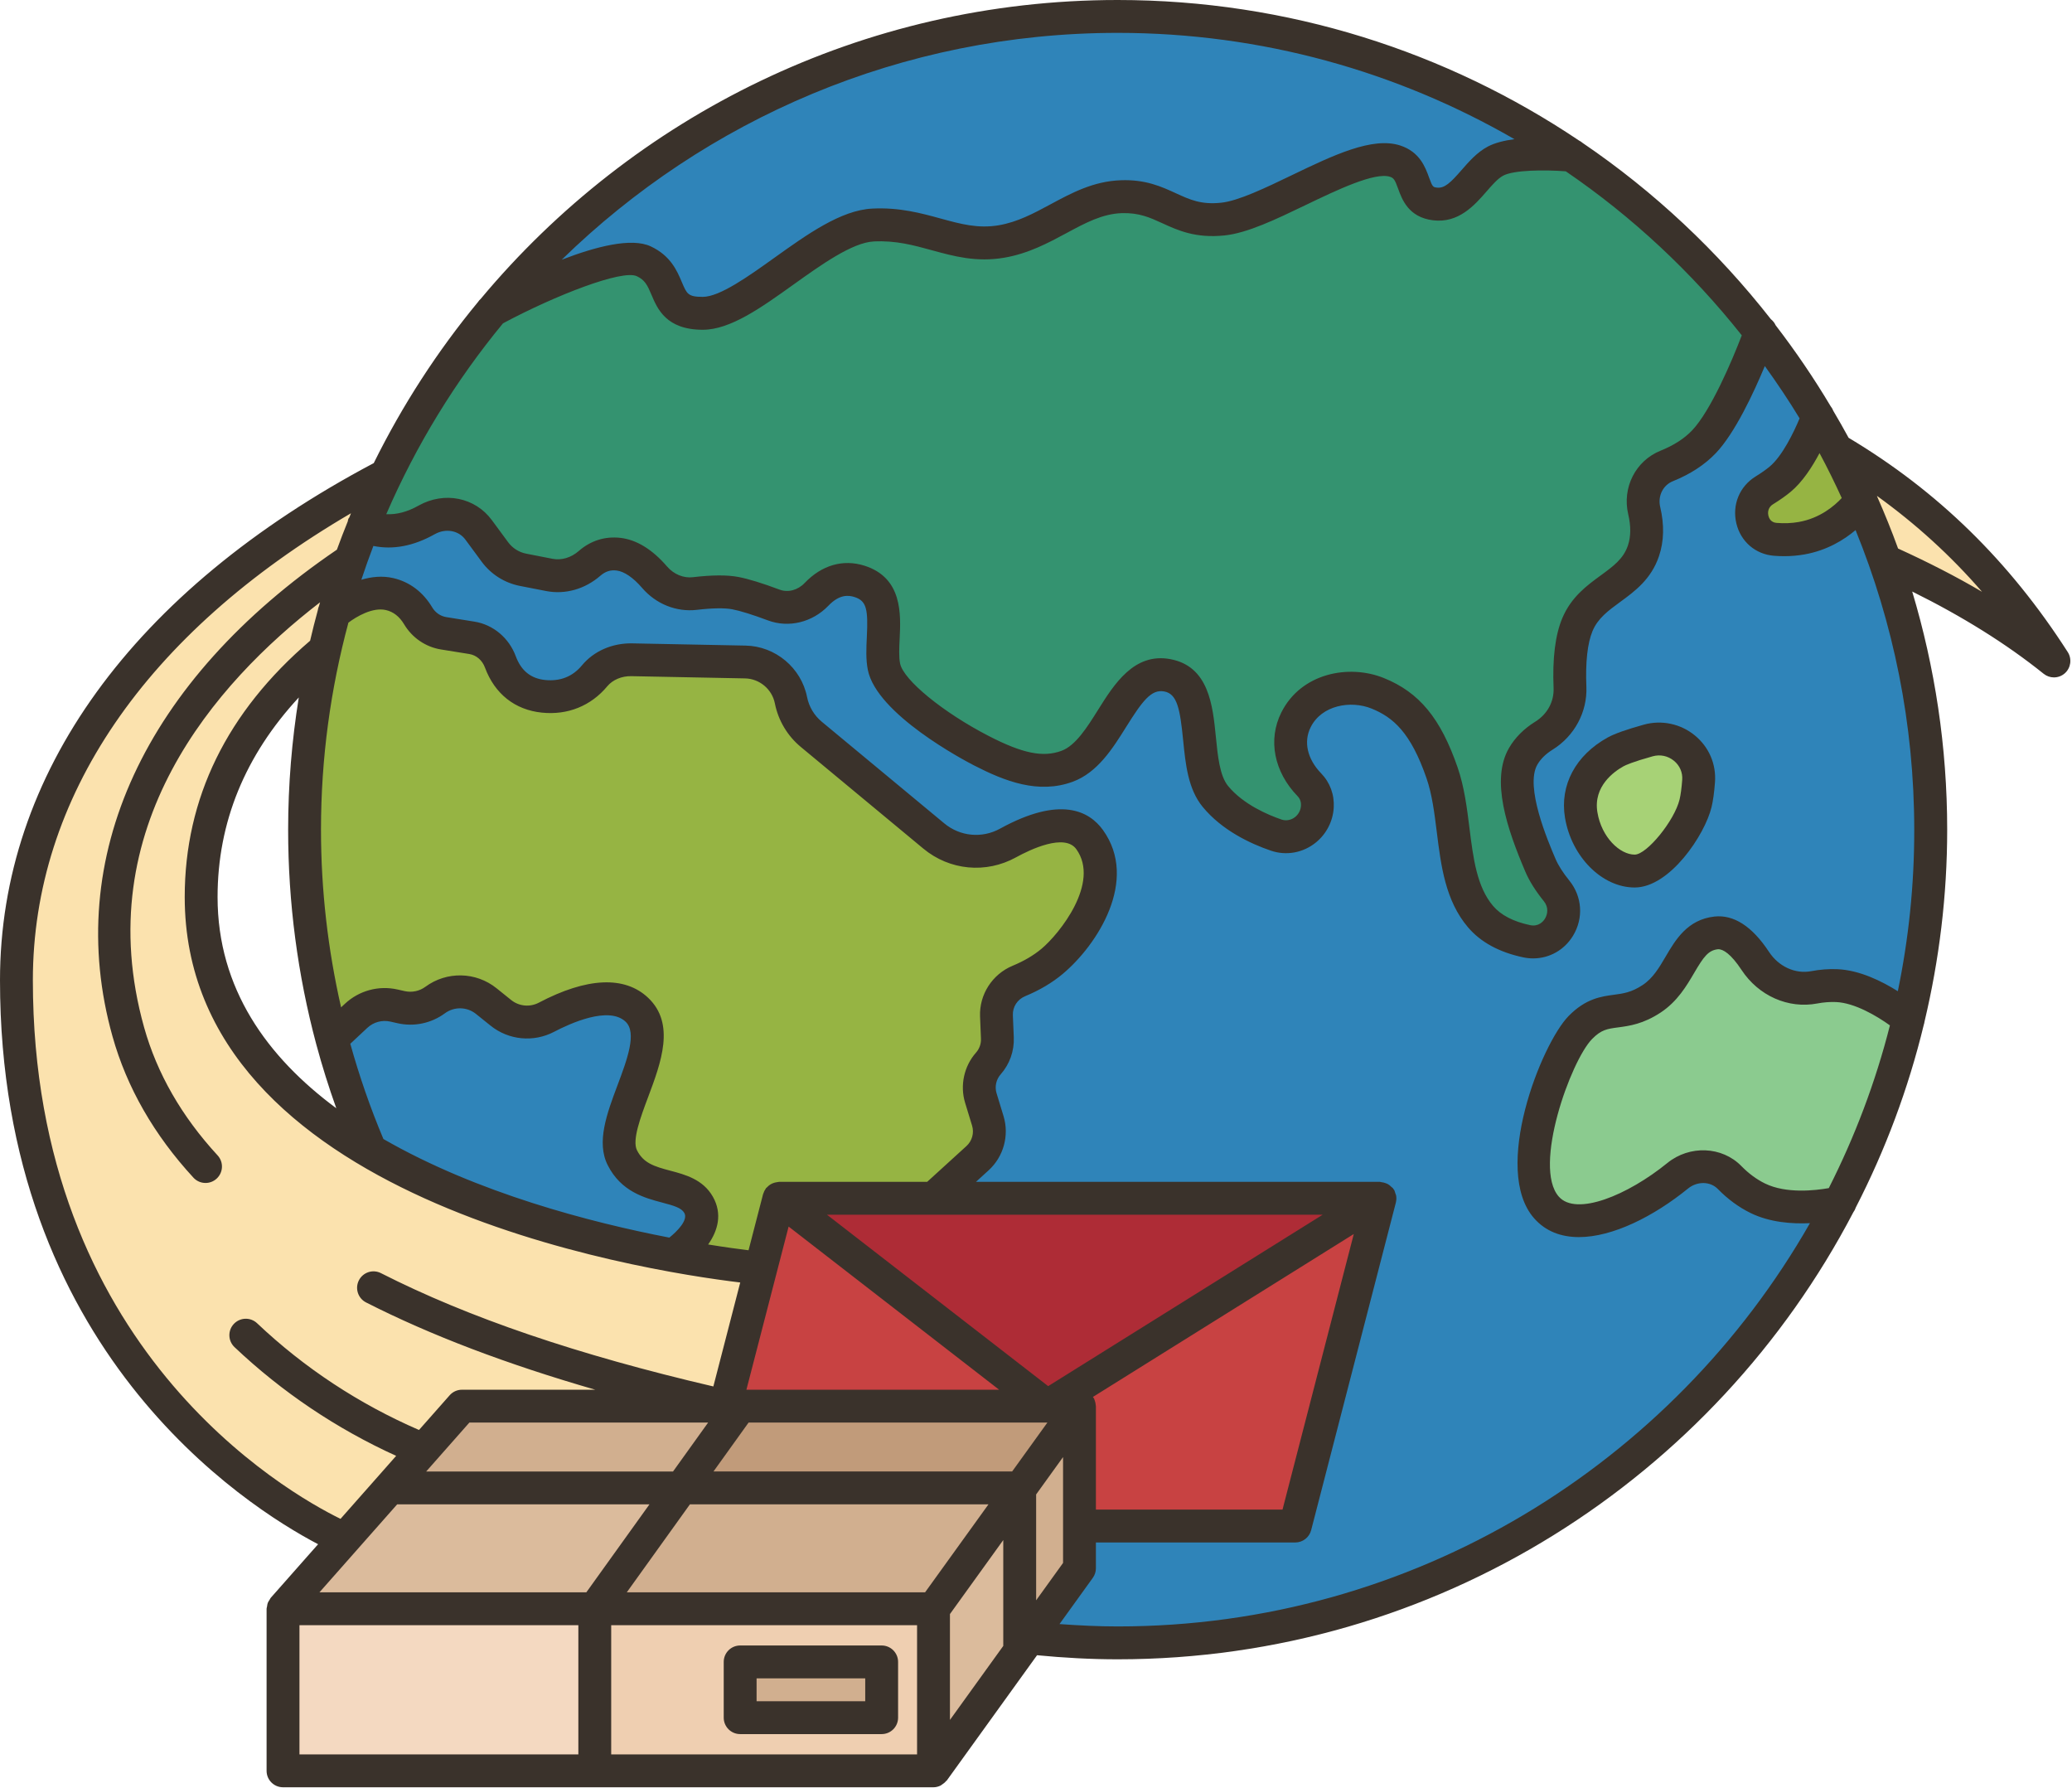 <?xml version="1.0" encoding="UTF-8"?><svg xmlns="http://www.w3.org/2000/svg" xmlns:xlink="http://www.w3.org/1999/xlink" height="108.8" preserveAspectRatio="xMidYMid meet" version="1.0" viewBox="0.0 0.0 126.1 108.8" width="126.1" zoomAndPan="magnify"><g><g><g><g><g><path d="M45.05 101.128H53.66V104.518H45.05z" fill="#d1af8f"/></g><g><path d="M62.06 90.608L62.06 100.478 56.81 107.758 56.81 97.888z" fill="#dbbb9c"/></g><g><path d="M65.7 92.858L65.7 95.428 62.64 99.678 62.63 99.678 62.06 100.478 62.06 90.608 65.7 85.568z" fill="#d1af8f"/></g><g><path d="M45.05 85.568L41.48 90.538 23.72 90.538 28.12 85.568 44.14 85.568z" fill="#d1af8f"/></g><g><path d="M62.06 90.538L62.06 90.608 56.81 97.888 36.2 97.888 41.48 90.538z" fill="#d1af8f"/></g><g><path d="M17.22 97.888H36.2V107.758H17.22z" fill="#f4d9c1"/></g><g><path d="M65.7 85.568L62.06 90.608 62.06 90.538 41.48 90.538 45.05 85.568 63.73 85.568z" fill="#c19b7a"/></g><g><path d="M41.48 90.538L36.2 97.888 17.22 97.888 20.98 93.638 23.72 90.538z" fill="#dbbb9c"/></g><g><path d="M56.81,97.888v9.87H36.2v-9.87H56.81z M53.66,104.518v-3.39h-8.61v3.39H53.66z" fill="#efcfb1"/></g><g><path d="M83.99 72.918L63.73 85.568 47.41 72.918 56.81 72.918z" fill="#ae2c36"/></g><g><path d="M63.73 85.568L45.05 85.568 44.14 85.568 46.31 77.168 47.41 72.918z" fill="#c84242"/></g><g><path d="M83.99 72.918L78.83 92.858 65.7 92.858 65.7 85.568 63.73 85.568z" fill="#c84242"/></g><g><path d="M113.27,30.438c-0.46-1.04-0.96-2.07-1.49-3.07c5.52,3.25,9.79,7.5,13.22,12.85 c-2.94-2.36-6.43-4.39-10.27-6.11h-0.01C114.29,32.858,113.8,31.638,113.27,30.438z" fill="#fbe2ae"/></g><g><path d="M44.14,85.568H28.12l-4.4,4.97l-2.74,3.1c0,0-19.98-8.07-19.98-33.99 c0-13.36,9.2-23.77,22.47-30.73h0.01c-0.49,1-0.94,2.02-1.36,3.06c-0.28,0.69-0.55,1.4-0.8,2.12c-0.37,1.06-0.71,2.14-1,3.23 c-0.01,0-0.01,0-0.01,0c-0.2,0.73-0.39,1.47-0.55,2.22h-0.01c-4.58,3.84-7.51,8.75-7.51,15.04c0,7.13,4.54,12.07,10.31,15.46 c6.06,3.57,13.49,5.42,18.41,6.33c3.21,0.6,5.35,0.79,5.35,0.79L44.14,85.568z" fill="#fbe2ae"/></g><g><path d="M117.5,50.488c0,3.96-0.47,7.82-1.35,11.51c-0.2-0.16-2.37-1.94-4.37-2.02 c-0.48-0.02-0.95,0.02-1.37,0.1c-1.4,0.27-2.8-0.41-3.59-1.61c-0.63-0.96-1.46-1.8-2.37-1.7c-2.04,0.22-2.05,2.76-3.93,4.01 c-1.88,1.24-2.85,0.22-4.34,1.74c-1.49,1.53-4.13,8.59-2.07,10.95c1.64,1.87,5.34,0.24,8-1.92c0.93-0.76,2.31-0.76,3.15,0.1 c0.45,0.47,1.02,0.93,1.72,1.27c2.09,1.02,5.03,0.25,5.03,0.25c-8.22,15.92-24.83,26.8-43.99,26.8c-1.82,0-3.61-0.1-5.38-0.29 l3.06-4.25v-2.57h13.13l5.16-19.94H56.81l2.68-2.44c0.63-0.58,0.87-1.46,0.63-2.27l-0.43-1.4c-0.06-0.21-0.09-0.42-0.09-0.64 c0-0.53,0.19-1.04,0.55-1.45c0.38-0.43,0.57-0.99,0.55-1.55l-0.06-1.35c-0.03-0.93,0.51-1.77,1.37-2.13 c0.62-0.25,1.36-0.64,2.02-1.19c1.52-1.27,4.16-4.8,2.29-7.41c-1.08-1.49-3.28-0.72-4.97,0.21c-1.45,0.8-3.24,0.63-4.52-0.43 l-7.46-6.19c-0.63-0.52-1.07-1.26-1.23-2.07c-0.27-1.33-1.42-2.3-2.78-2.32l-6.92-0.14c-0.86-0.02-1.7,0.32-2.25,0.98 c-0.56,0.67-1.54,1.4-3.11,1.24c-1.58-0.16-2.3-1.21-2.63-2.09c-0.28-0.77-0.93-1.34-1.73-1.47L27,38.538 c-0.65-0.11-1.21-0.5-1.55-1.06c-0.31-0.52-0.85-1.12-1.73-1.33c-1.59-0.37-3.23,1.02-3.4,1.18c0.29-1.09,0.63-2.17,1-3.23 c0.25-0.72,0.52-1.43,0.8-2.12c1.23,0.56,2.5,0.41,3.85-0.34c1.08-0.61,2.43-0.39,3.16,0.6l0.99,1.34 c0.42,0.57,1.03,0.96,1.72,1.09l1.59,0.31c0.88,0.17,1.77-0.11,2.45-0.7c0.41-0.36,0.99-0.65,1.76-0.56 c0.88,0.11,1.65,0.77,2.2,1.4c0.61,0.71,1.52,1.11,2.45,1c0.81-0.1,1.77-0.16,2.46-0.03c0.66,0.13,1.55,0.43,2.34,0.72 c0.92,0.35,1.92,0.07,2.6-0.64c0.6-0.62,1.48-1.15,2.61-0.8c2.28,0.72,1.16,3.47,1.5,5.19c0.34,1.73,3.77,4.01,5.92,5.12 c2.15,1.11,3.7,1.51,5.22,0.95c2.66-0.97,3.32-6.06,6.1-5.54c2.79,0.52,1.27,5.35,2.93,7.37c1.05,1.28,2.66,2,3.7,2.36 c0.61,0.21,1.29,0.07,1.79-0.34c0.47-0.38,0.72-0.94,0.72-1.5c0-0.44-0.16-0.89-0.49-1.23c-1.11-1.14-1.46-2.65-0.82-3.94 c0.9-1.81,3.19-2.34,4.97-1.62c1.79,0.72,2.95,2.01,3.93,4.84c0.97,2.83,0.42,6.5,2.34,8.75c0.7,0.82,1.72,1.27,2.8,1.49 c1.74,0.37,2.94-1.68,1.83-3.06c-0.41-0.5-0.76-1.03-0.99-1.55c-0.92-2.17-1.97-5.03-1.05-6.63c0.32-0.56,0.79-0.97,1.27-1.27 c1.02-0.63,1.63-1.73,1.58-2.93c-0.05-1.25,0.01-2.76,0.45-3.82c0.89-2.12,3.29-2.33,4.02-4.49c0.28-0.83,0.22-1.7,0.05-2.45 c-0.27-1.13,0.3-2.29,1.37-2.72c0.77-0.31,1.61-0.78,2.27-1.47c1.69-1.79,3.44-6.69,3.44-6.69c1.26,1.64,2.44,3.36,3.5,5.16 c-0.08,0.21-1.02,2.74-2.3,3.81c-0.28,0.22-0.61,0.46-0.97,0.68c-1.31,0.81-0.87,2.85,0.66,2.98c0.52,0.04,1.06,0.03,1.61-0.07 c2.33-0.42,3.54-2.2,3.62-2.31c0.53,1.2,1.02,2.42,1.45,3.67C116.52,39.238,117.5,44.748,117.5,50.488z M103.37,47.528 c0.13-1.66-1.46-2.92-3.06-2.47c-0.82,0.23-1.6,0.48-1.99,0.69c-1.08,0.6-2.42,1.88-2.09,3.84c0.32,1.96,1.81,3.42,3.25,3.42 c1.45,0,3.36-2.67,3.71-4.13C103.28,48.508,103.34,48.028,103.37,47.528z" fill="#2f84b9"/></g><g><path d="M111.78,59.978c2,0.08,4.17,1.86,4.37,2.02c-0.93,3.93-2.33,7.67-4.14,11.17 c0,0-2.94,0.77-5.03-0.25c-0.7-0.34-1.27-0.8-1.72-1.27c-0.84-0.86-2.22-0.86-3.15-0.1c-2.66,2.16-6.36,3.79-8,1.92 c-2.06-2.36,0.58-9.42,2.07-10.95c1.49-1.52,2.46-0.5,4.34-1.74c1.88-1.25,1.89-3.79,3.93-4.01c0.91-0.1,1.74,0.74,2.37,1.7 c0.79,1.2,2.19,1.88,3.59,1.61C110.83,59.998,111.3,59.958,111.78,59.978z" fill="#8bcb8f"/></g><g><path d="M113.27,30.438c-0.08,0.11-1.29,1.89-3.62,2.31c-0.55,0.1-1.09,0.11-1.61,0.07 c-1.53-0.13-1.97-2.17-0.66-2.98c0.36-0.22,0.69-0.46,0.97-0.68c1.28-1.07,2.22-3.6,2.3-3.81c0.39,0.66,0.77,1.34,1.13,2.02 C112.31,28.368,112.81,29.398,113.27,30.438z" fill="#96b443"/></g><g><path d="M107.15,20.188c0,0-1.75,4.9-3.44,6.69c-0.66,0.69-1.5,1.16-2.27,1.47 c-1.07,0.43-1.64,1.59-1.37,2.72c0.17,0.75,0.23,1.62-0.05,2.45c-0.73,2.16-3.13,2.37-4.02,4.49c-0.44,1.06-0.5,2.57-0.45,3.82 c0.05,1.2-0.56,2.3-1.58,2.93c-0.48,0.3-0.95,0.71-1.27,1.27c-0.92,1.6,0.13,4.46,1.05,6.63c0.23,0.52,0.58,1.05,0.99,1.55 c1.11,1.38-0.09,3.43-1.83,3.06c-1.08-0.22-2.1-0.67-2.8-1.49c-1.92-2.25-1.37-5.92-2.34-8.75c-0.98-2.83-2.14-4.12-3.93-4.84 c-1.78-0.72-4.07-0.19-4.97,1.62c-0.64,1.29-0.29,2.8,0.82,3.94c0.33,0.34,0.49,0.79,0.49,1.23c0,0.56-0.25,1.12-0.72,1.5 c-0.5,0.41-1.18,0.55-1.79,0.34c-1.04-0.36-2.65-1.08-3.7-2.36c-1.66-2.02-0.14-6.85-2.93-7.37c-2.78-0.52-3.44,4.57-6.1,5.54 c-1.52,0.56-3.07,0.16-5.22-0.95c-2.15-1.11-5.58-3.39-5.92-5.12c-0.34-1.72,0.78-4.47-1.5-5.19c-1.13-0.35-2.01,0.18-2.61,0.8 c-0.68,0.71-1.68,0.99-2.6,0.64c-0.79-0.29-1.68-0.59-2.34-0.72c-0.69-0.13-1.65-0.07-2.46,0.03c-0.93,0.11-1.84-0.29-2.45-1 c-0.55-0.63-1.32-1.29-2.2-1.4c-0.77-0.09-1.35,0.2-1.76,0.56c-0.68,0.59-1.57,0.87-2.45,0.7l-1.59-0.31 c-0.69-0.13-1.3-0.52-1.72-1.09l-0.99-1.34c-0.73-0.99-2.08-1.21-3.16-0.6c-1.35,0.75-2.62,0.9-3.85,0.34 c0.42-1.04,0.87-2.06,1.36-3.06c1.74-3.6,3.91-6.96,6.44-10.01c0,0,0.01,0,0.02-0.01c0.38-0.21,7.29-3.9,9.24-3 c2,0.93,0.84,3.17,3.59,3.17s7.2-5.22,10.36-5.38c3.16-0.15,5,1.48,7.82,1.01c2.81-0.48,4.61-2.64,7.29-2.73 c2.68-0.1,3.33,1.66,6.18,1.36c2.84-0.29,8.18-4.28,10.49-3.52c1.51,0.49,0.74,2.39,2.42,2.6s2.39-1.92,3.69-2.61 c1.29-0.68,4.67-0.35,4.67-0.35C100.05,12.398,103.92,16.028,107.15,20.188z" fill="#349370"/></g><g><path d="M100.31,45.058c1.6-0.45,3.19,0.81,3.06,2.47c-0.03,0.5-0.09,0.98-0.18,1.35 c-0.35,1.46-2.26,4.13-3.71,4.13c-1.44,0-2.93-1.46-3.25-3.42c-0.33-1.96,1.01-3.24,2.09-3.84 C98.71,45.538,99.49,45.288,100.31,45.058z" fill="#a7d276"/></g><g><path d="M95.69,9.448c0,0-3.38-0.33-4.67,0.35c-1.3,0.69-2.01,2.82-3.69,2.61s-0.91-2.11-2.42-2.6 c-2.31-0.76-7.65,3.23-10.49,3.52c-2.85,0.3-3.5-1.46-6.18-1.36c-2.68,0.09-4.48,2.25-7.29,2.73 c-2.82,0.47-4.66-1.16-7.82-1.01c-3.16,0.16-7.61,5.38-10.36,5.38s-1.59-2.24-3.59-3.17c-1.95-0.9-8.86,2.79-9.24,3 c9.07-10.94,22.76-17.9,38.08-17.9C78.26,0.998,87.79,4.118,95.69,9.448z" fill="#2f84b9"/></g><g><path d="M66.32,51.088c1.87,2.61-0.77,6.14-2.29,7.41c-0.66,0.55-1.4,0.94-2.02,1.19 c-0.86,0.36-1.4,1.2-1.37,2.13l0.06,1.35c0.02,0.56-0.17,1.12-0.55,1.55c-0.36,0.41-0.55,0.92-0.55,1.45 c0,0.22,0.03,0.43,0.09,0.64l0.43,1.4c0.24,0.81,0,1.69-0.63,2.27l-2.68,2.44h-9.4l-1.1,4.25c0,0-2.14-0.19-5.35-0.79 c0,0,2.42-1.53,1.56-3.06c-0.87-1.54-3.52-0.65-4.65-2.87c-1.12-2.23,3.05-6.96,0.89-9c-1.41-1.34-3.93-0.38-5.5,0.45 c-0.9,0.47-1.99,0.37-2.78-0.27l-0.89-0.71c-0.46-0.38-1.03-0.56-1.59-0.56c-0.53,0-1.07,0.16-1.52,0.49 c-0.59,0.44-1.34,0.6-2.06,0.44l-0.45-0.1c-0.82-0.19-1.68,0.05-2.3,0.62l-1.48,1.39c-1.08-4.06-1.65-8.32-1.65-12.71 c0-3.76,0.42-7.42,1.22-10.94c0.16-0.75,0.35-1.49,0.55-2.22c0,0,0,0,0.01,0c0.17-0.16,1.81-1.55,3.4-1.18 c0.88,0.21,1.42,0.81,1.73,1.33c0.34,0.56,0.9,0.95,1.55,1.06l1.72,0.27c0.8,0.13,1.45,0.7,1.73,1.47 c0.33,0.88,1.05,1.93,2.63,2.09c1.57,0.16,2.55-0.57,3.11-1.24c0.55-0.66,1.39-1,2.25-0.98l6.92,0.14 c1.36,0.02,2.51,0.99,2.78,2.32c0.16,0.81,0.6,1.55,1.23,2.07l7.46,6.19c1.28,1.06,3.07,1.23,4.52,0.43 C63.04,50.368,65.24,49.598,66.32,51.088z" fill="#96b443"/></g><g><path d="M42.52,73.318c0.86,1.53-1.56,3.06-1.56,3.06c-4.92-0.91-12.35-2.76-18.41-6.33 c-0.95-2.21-1.74-4.49-2.36-6.85l1.48-1.39c0.62-0.57,1.48-0.81,2.3-0.62l0.45,0.1c0.72,0.16,1.47,0,2.06-0.44 c0.45-0.33,0.99-0.49,1.52-0.49c0.56,0,1.13,0.18,1.59,0.56l0.89,0.71c0.79,0.64,1.88,0.74,2.78,0.27 c1.57-0.83,4.09-1.79,5.5-0.45c2.16,2.04-2.01,6.77-0.89,9C39,72.668,41.65,71.778,42.52,73.318z" fill="#2f84b9"/></g></g></g></g><g fill="#3a322b"><path d="M45.045,105.519h8.612c0.553,0,1-0.448,1-1v-3.392c0-0.552-0.447-1-1-1h-8.612 c-0.553,0-1,0.448-1,1v3.392C44.045,105.071,44.492,105.519,45.045,105.519z M46.045,102.127h6.612v1.392h-6.612V102.127z" fill="inherit"/><path d="M125.842,39.679c-3.553-5.54-7.922-9.805-13.338-13.04c-0.298-0.553-0.612-1.096-0.93-1.637 c-0.038-0.104-0.093-0.197-0.163-0.284c-1.02-1.712-2.141-3.356-3.35-4.93c-0.064-0.144-0.164-0.267-0.289-0.368 c-3.241-4.138-7.102-7.766-11.458-10.725C96.247,8.64,96.18,8.589,96.1,8.553C88.066,3.155,78.405,0,68.02,0 C52.461,0,38.528,7.078,29.261,18.18c-0.068,0.062-0.127,0.126-0.175,0.202c-2.474,2.995-4.601,6.283-6.339,9.797 C8.079,35.945,0,47.109,0,59.646c0,22.483,14.911,31.985,19.359,34.319l-2.884,3.264c-0.032,0.036-0.044,0.082-0.07,0.121 c-0.041,0.062-0.083,0.12-0.11,0.19c-0.026,0.068-0.032,0.138-0.042,0.21c-0.007,0.048-0.029,0.091-0.029,0.142v9.863 c0,0.552,0.447,1,1,1h39.588c0.151,0,0.292-0.039,0.42-0.099c0.036-0.017,0.064-0.045,0.098-0.066 c0.092-0.057,0.174-0.123,0.242-0.207c0.015-0.018,0.037-0.024,0.051-0.043l5.491-7.62c1.625,0.157,3.271,0.248,4.905,0.248 c19.443,0,36.343-11.055,44.774-27.204c0.066-0.088,0.113-0.183,0.148-0.288c1.795-3.492,3.195-7.216,4.139-11.119 c0.024-0.064,0.034-0.127,0.045-0.193c0.892-3.752,1.379-7.659,1.379-11.68c0-5.035-0.751-9.897-2.129-14.489 c3.049,1.509,5.737,3.185,7.999,5.004c0.184,0.147,0.405,0.221,0.627,0.221c0.239,0,0.479-0.086,0.668-0.256 C126.033,40.635,126.106,40.091,125.842,39.679z M112.087,30.304c-0.445,0.478-1.32,1.229-2.614,1.458 c-0.427,0.076-0.882,0.095-1.354,0.056c-0.348-0.029-0.46-0.287-0.496-0.438c-0.025-0.106-0.081-0.471,0.278-0.693 c0.429-0.266,0.793-0.523,1.083-0.765c0.714-0.594,1.307-1.514,1.751-2.35C111.217,28.466,111.662,29.379,112.087,30.304z M106.003,20.405c-0.607,1.588-1.897,4.6-3.021,5.782c-0.474,0.499-1.117,0.913-1.914,1.233c-1.527,0.615-2.357,2.245-1.975,3.877 c0.17,0.718,0.163,1.357-0.02,1.898c-0.273,0.81-0.883,1.255-1.654,1.819c-0.844,0.616-1.799,1.315-2.34,2.604 c-0.428,1.018-0.605,2.447-0.529,4.248c0.034,0.828-0.381,1.592-1.111,2.045c-0.702,0.436-1.243,0.98-1.609,1.618 c-1.115,1.942-0.117,4.892,1.005,7.521c0.238,0.559,0.616,1.161,1.123,1.788c0.301,0.373,0.232,0.793,0.067,1.062 c-0.095,0.156-0.375,0.505-0.905,0.394c-1.017-0.214-1.774-0.608-2.252-1.168c-0.99-1.164-1.208-2.902-1.438-4.742 c-0.153-1.23-0.313-2.503-0.719-3.681c-1.034-2.998-2.336-4.576-4.493-5.446c-2.125-0.858-5.041-0.305-6.242,2.104 c-0.823,1.654-0.442,3.604,0.995,5.087c0.187,0.192,0.215,0.421,0.205,0.58c-0.016,0.264-0.143,0.512-0.348,0.68 c-0.238,0.195-0.557,0.256-0.834,0.161c-0.818-0.28-2.328-0.917-3.253-2.041c-0.51-0.62-0.63-1.827-0.745-2.994 c-0.19-1.91-0.427-4.288-2.771-4.726c-2.204-0.41-3.419,1.524-4.394,3.08c-0.673,1.073-1.368,2.183-2.235,2.501 c-1.124,0.41-2.36,0.158-4.418-0.902c-2.78-1.432-5.203-3.415-5.401-4.418c-0.079-0.398-0.053-0.936-0.025-1.505 c0.072-1.478,0.182-3.71-2.148-4.444c-1.3-0.407-2.591-0.035-3.633,1.054c-0.424,0.443-1.014,0.598-1.536,0.401 c-1.049-0.393-1.888-0.65-2.494-0.766c-0.676-0.129-1.606-0.125-2.77,0.013c-0.569,0.07-1.164-0.175-1.575-0.652 c-0.895-1.039-1.848-1.625-2.835-1.741c-0.936-0.108-1.813,0.167-2.538,0.799c-0.468,0.408-1.049,0.581-1.6,0.474l-1.594-0.311 c-0.444-0.086-0.837-0.335-1.106-0.7l-0.989-1.342c-1.022-1.388-2.896-1.76-4.457-0.885c-0.705,0.396-1.354,0.555-1.969,0.524 c1.824-4.212,4.222-8.12,7.106-11.615c3.193-1.707,7.25-3.282,8.141-2.867c0.494,0.229,0.647,0.548,0.897,1.139 c0.356,0.845,0.896,2.121,3.118,2.121c1.675,0,3.542-1.335,5.519-2.749c1.677-1.199,3.577-2.559,4.889-2.625 c1.341-0.067,2.411,0.226,3.546,0.538c1.325,0.363,2.697,0.74,4.389,0.452c1.476-0.25,2.7-0.91,3.78-1.491 c1.175-0.633,2.19-1.18,3.385-1.222c1.048-0.029,1.696,0.264,2.454,0.611c0.95,0.436,2.024,0.928,3.789,0.747 c1.399-0.146,3.129-0.978,4.959-1.859c1.865-0.897,4.188-2.011,5.115-1.711c0.226,0.074,0.295,0.175,0.494,0.724 c0.235,0.649,0.629,1.736,2.114,1.922c1.563,0.2,2.545-0.924,3.259-1.744c0.357-0.41,0.694-0.798,1.022-0.972 c0.654-0.347,2.52-0.362,3.809-0.263C99.349,13.193,102.957,16.566,106.003,20.405z M59.7,63.205 c0.013,0.312-0.094,0.612-0.3,0.845c-0.731,0.827-0.986,1.997-0.665,3.053l0.426,1.395c0.134,0.44,0,0.926-0.341,1.237 l-2.394,2.18h-9.019c-0.025,0-0.047,0.01-0.071,0.012c-0.046,0.003-0.088,0.013-0.133,0.022c-0.076,0.016-0.147,0.039-0.216,0.071 c-0.04,0.019-0.077,0.038-0.115,0.062c-0.073,0.047-0.135,0.103-0.194,0.167c-0.019,0.02-0.044,0.031-0.061,0.053 c-0.007,0.008-0.007,0.019-0.014,0.028c-0.065,0.089-0.115,0.188-0.148,0.298c-0.004,0.012-0.012,0.023-0.015,0.035 c0,0.001-0.001,0.001-0.001,0.002l-0.883,3.413c-0.571-0.07-1.412-0.183-2.459-0.352c0.587-0.831,0.883-1.856,0.287-2.907 c-0.6-1.058-1.695-1.346-2.575-1.579c-1.011-0.266-1.65-0.469-2.043-1.248c-0.307-0.608,0.219-2.011,0.683-3.248 c0.78-2.084,1.666-4.446-0.002-6.027c-1.424-1.35-3.726-1.246-6.655,0.295c-0.544,0.287-1.207,0.223-1.686-0.164l-0.887-0.713 c-1.255-1.01-3.036-1.045-4.329-0.09c-0.362,0.266-0.819,0.361-1.257,0.265l-0.444-0.1c-1.147-0.259-2.341,0.069-3.197,0.869 l-0.234,0.218c-0.803-3.522-1.223-7.135-1.223-10.815c0-4.356,0.587-8.576,1.669-12.594c0.5-0.376,1.482-0.954,2.288-0.764 c0.451,0.105,0.821,0.395,1.1,0.862c0.493,0.825,1.313,1.385,2.249,1.535l1.718,0.276c0.433,0.07,0.79,0.378,0.956,0.826 c0.595,1.601,1.825,2.574,3.465,2.741c1.567,0.162,2.984-0.409,3.978-1.603c0.33-0.396,0.882-0.628,1.46-0.616l6.924,0.136 c0.881,0.017,1.645,0.657,1.816,1.522c0.205,1.035,0.765,1.975,1.576,2.647l7.46,6.189c1.6,1.328,3.813,1.536,5.633,0.534 c0.87-0.479,2.97-1.484,3.676-0.5c1.47,2.045-1.036,5.156-2.115,6.058c-0.482,0.403-1.074,0.751-1.759,1.035 c-1.241,0.514-2.039,1.756-1.984,3.091L59.7,63.205z M19.442,96.892l4.728-5.352h15.355l-3.841,5.352H19.442z M28.566,86.563 h14.53L40.96,89.54H25.937L28.566,86.563z M47.995,74.636l12.811,9.928h-15.38L47.995,74.636z M63.743,86.563l-2.145,2.976H43.422 l2.136-2.976H63.743z M41.987,91.54h18.17L56.3,96.892H38.146L41.987,91.54z M57.813,98.215l3.245-4.503v6.442l-3.245,4.503 V98.215z M63.058,90.936l1.639-2.274v6.442l-1.639,2.274V90.936z M66.686,85.51c-0.005-0.094-0.024-0.187-0.056-0.277 c-0.01-0.029-0.017-0.058-0.03-0.085c-0.006-0.013-0.007-0.027-0.014-0.04c-0.02-0.038-0.049-0.069-0.073-0.104L82.39,75.09 l-4.337,16.768H66.696v-6.294C66.696,85.545,66.687,85.529,66.686,85.51z M63.791,84.346L50.33,73.915h30.167L63.791,84.346z M19.247,63.542c0.001,0.002,0.001,0.004,0.002,0.006c0.351,1.31,0.759,2.606,1.217,3.888c-4.206-3.113-7.225-7.28-7.225-12.852 c0-4.55,1.678-8.618,4.943-12.144c-0.422,2.621-0.648,5.306-0.648,8.044C17.536,54.943,18.115,59.311,19.247,63.542z M23.335,69.309c-0.8-1.896-1.468-3.831-2.016-5.796l1.039-0.971c0.374-0.349,0.895-0.49,1.395-0.379l0.444,0.1 c1.003,0.227,2.055,0.004,2.882-0.606c0.565-0.416,1.342-0.4,1.888,0.04l0.887,0.712c1.1,0.886,2.618,1.032,3.87,0.375 c0.966-0.507,3.322-1.585,4.349-0.614c0.706,0.669,0.096,2.299-0.495,3.874c-0.638,1.701-1.297,3.46-0.595,4.851 c0.817,1.622,2.263,2.002,3.317,2.281c0.721,0.19,1.171,0.322,1.347,0.631c0.243,0.427-0.419,1.107-0.911,1.501 C35.969,74.389,29.048,72.598,23.335,69.309z M92.167,8.468c-0.611,0.082-1.186,0.22-1.619,0.45 c-0.655,0.347-1.154,0.92-1.595,1.426c-0.672,0.772-1.037,1.125-1.501,1.072c-0.24-0.03-0.271-0.034-0.483-0.62 c-0.225-0.619-0.563-1.554-1.753-1.943c-1.69-0.55-4.078,0.595-6.604,1.811c-1.596,0.768-3.246,1.563-4.299,1.672 c-1.219,0.127-1.892-0.184-2.748-0.576c-0.865-0.397-1.843-0.85-3.358-0.792c-1.662,0.059-2.984,0.771-4.263,1.459 c-1.036,0.558-2.015,1.085-3.166,1.281c-1.258,0.212-2.309-0.076-3.525-0.409c-1.179-0.323-2.514-0.692-4.175-0.606 c-1.898,0.095-3.959,1.569-5.953,2.995c-1.557,1.114-3.321,2.376-4.354,2.376c-0.896,0-0.969-0.173-1.276-0.9 c-0.287-0.679-0.68-1.609-1.897-2.175c-1.172-0.544-3.336,0.013-5.412,0.815C42.928,7.272,54.867,2,68.02,2 C76.809,2,85.051,4.363,92.167,8.468z M2,59.646c0-11.094,6.848-21.102,19.36-28.415c-0.035,0.085-0.067,0.171-0.101,0.257 c-0.017,0.029-0.043,0.049-0.057,0.08c-0.023,0.051-0.022,0.104-0.036,0.156c-0.229,0.57-0.455,1.142-0.663,1.723 C8.786,41.42,3.803,52.196,6.846,63.061c0.869,3.103,2.527,5.997,4.927,8.6c0.197,0.214,0.466,0.322,0.735,0.322 c0.242,0,0.485-0.087,0.678-0.265c0.406-0.375,0.432-1.007,0.058-1.413c-2.184-2.369-3.688-4.988-4.472-7.784 C5.36,50.337,13.111,41.556,19.479,36.649c-0.023,0.081-0.047,0.162-0.069,0.244c-0.04,0.08-0.055,0.166-0.072,0.253 c-0.167,0.609-0.321,1.224-0.465,1.842c-5.061,4.336-7.631,9.581-7.631,15.597c0,18.356,27.636,22.711,33.808,23.454l-1.636,6.326 c-8.261-1.927-14.897-4.183-20.228-6.894c-0.494-0.253-1.095-0.055-1.345,0.438c-0.25,0.492-0.054,1.094,0.438,1.344 c3.932,2,8.55,3.752,13.948,5.311h-8.112c-0.287,0-0.56,0.123-0.749,0.338L25.5,87.014c-3.651-1.585-6.967-3.763-9.853-6.495 c-0.4-0.379-1.032-0.363-1.414,0.039c-0.379,0.401-0.362,1.034,0.039,1.414c2.9,2.745,6.206,4.963,9.838,6.617l-3.386,3.833 C17.407,90.795,2,82.03,2,59.646z M18.225,98.892h16.973v7.863H18.225V98.892z M55.813,106.755H37.197v-7.863h18.615V106.755z M111.299,72.296c-0.825,0.146-2.592,0.349-3.88-0.28c-0.513-0.25-0.999-0.609-1.443-1.064c-1.174-1.201-3.148-1.283-4.501-0.185 c-2.412,1.961-5.546,3.26-6.611,2.043c-1.589-1.813,0.725-8.256,2.029-9.587c0.56-0.571,0.924-0.619,1.586-0.707 c0.68-0.09,1.525-0.203,2.59-0.906c1.018-0.672,1.581-1.631,2.033-2.402c0.586-0.999,0.863-1.382,1.454-1.448 c0.306-0.015,0.791,0.288,1.432,1.26c1.037,1.574,2.839,2.377,4.61,2.041c0.385-0.073,0.771-0.102,1.143-0.087 c1.137,0.048,2.488,0.852,3.278,1.42C114.141,65.859,112.881,69.171,111.299,72.296z M115.5,60.315 c-0.961-0.603-2.32-1.283-3.676-1.34c-0.522-0.022-1.063,0.019-1.599,0.121c-0.969,0.182-1.976-0.278-2.567-1.177 c-1.026-1.558-2.149-2.276-3.322-2.147c-1.644,0.183-2.372,1.425-2.958,2.422c-0.401,0.684-0.78,1.33-1.41,1.746 c-0.682,0.45-1.178,0.516-1.752,0.592c-0.762,0.102-1.709,0.227-2.75,1.29c-1.668,1.701-4.691,9.355-2.105,12.306 c0.706,0.805,1.657,1.149,2.73,1.149c2.054,0,4.555-1.258,6.646-2.959c0.559-0.452,1.351-0.438,1.808,0.031 c0.606,0.62,1.277,1.112,1.996,1.464c1.163,0.569,2.512,0.668,3.61,0.617C101.797,89.07,86.047,98.968,68.02,98.968 c-1.178,0-2.361-0.059-3.539-0.144l2.027-2.813c0.122-0.17,0.188-0.375,0.188-0.584v-1.568h12.132c0.456,0,0.854-0.308,0.968-0.75 l5.158-19.943c0.001-0.004-0.001-0.008,0-0.011c0.034-0.137,0.037-0.279,0.011-0.42c-0.008-0.042-0.031-0.077-0.044-0.118 c-0.025-0.078-0.041-0.158-0.087-0.231c-0.01-0.016-0.027-0.025-0.038-0.04c-0.009-0.013-0.01-0.03-0.02-0.042 c-0.025-0.032-0.063-0.046-0.092-0.075c-0.064-0.065-0.128-0.123-0.205-0.167c-0.048-0.028-0.096-0.046-0.147-0.066 c-0.084-0.032-0.167-0.051-0.257-0.06c-0.031-0.003-0.059-0.021-0.091-0.021H59.396l0.77-0.701 c0.91-0.828,1.267-2.124,0.908-3.299l-0.425-1.394c-0.121-0.396-0.025-0.835,0.25-1.146c0.549-0.623,0.833-1.422,0.799-2.252 l-0.056-1.346c-0.021-0.508,0.274-0.963,0.752-1.161c0.872-0.361,1.638-0.814,2.276-1.348c2.113-1.767,4.649-5.707,2.457-8.759 c-0.83-1.154-2.586-2.108-6.265-0.086c-1.097,0.604-2.429,0.479-3.392-0.32l-7.461-6.189c-0.458-0.38-0.775-0.912-0.891-1.497 c-0.353-1.779-1.925-3.097-3.739-3.133l-6.924-0.136c-1.193-0.016-2.313,0.465-3.037,1.338c-0.568,0.685-1.32,0.982-2.236,0.892 c-0.878-0.089-1.465-0.563-1.793-1.447c-0.413-1.116-1.376-1.922-2.514-2.105l-1.718-0.276c-0.351-0.057-0.66-0.271-0.849-0.585 c-0.559-0.938-1.376-1.555-2.364-1.786c-0.688-0.161-1.352-0.078-1.953,0.098c0.229-0.692,0.472-1.378,0.732-2.056 c1.194,0.244,2.445,0.01,3.733-0.714c0.666-0.374,1.452-0.235,1.867,0.328l0.989,1.342c0.566,0.77,1.396,1.294,2.333,1.477 l1.594,0.311c1.156,0.224,2.356-0.113,3.295-0.928c0.304-0.264,0.619-0.369,0.991-0.321c0.46,0.054,1.013,0.431,1.554,1.06 c0.846,0.982,2.087,1.478,3.327,1.334c0.931-0.111,1.697-0.123,2.157-0.035c0.489,0.093,1.239,0.327,2.169,0.675 c1.265,0.473,2.708,0.123,3.682-0.891c0.678-0.709,1.232-0.643,1.588-0.53c0.745,0.235,0.834,0.759,0.752,2.439 c-0.032,0.665-0.066,1.352,0.06,1.99c0.531,2.691,5.844,5.498,6.448,5.809c1.891,0.974,3.93,1.769,6.022,1.002 c1.511-0.555,2.43-2.022,3.241-3.317c0.995-1.588,1.534-2.329,2.332-2.176c0.784,0.146,0.958,1.058,1.147,2.958 c0.146,1.463,0.296,2.977,1.19,4.065c1.176,1.431,2.906,2.239,4.151,2.664c0.938,0.321,1.965,0.133,2.744-0.503 c0.639-0.521,1.032-1.291,1.08-2.112c0.047-0.79-0.225-1.532-0.765-2.089c-0.843-0.87-1.082-1.918-0.641-2.804 c0.675-1.356,2.448-1.646,3.703-1.141c1.315,0.531,2.389,1.456,3.351,4.244c0.338,0.98,0.478,2.096,0.625,3.277 c0.256,2.05,0.521,4.171,1.898,5.79c0.771,0.906,1.902,1.521,3.363,1.83c0.202,0.042,0.404,0.063,0.604,0.063 c0.979,0,1.888-0.501,2.42-1.369c0.654-1.069,0.569-2.389-0.217-3.363c-0.392-0.484-0.674-0.927-0.84-1.316 c-0.465-1.088-1.879-4.4-1.11-5.74c0.199-0.347,0.513-0.655,0.93-0.914c1.331-0.826,2.118-2.293,2.055-3.829 c-0.063-1.483,0.067-2.655,0.375-3.39c0.326-0.777,0.952-1.234,1.676-1.764c0.888-0.648,1.893-1.383,2.369-2.793 c0.305-0.901,0.329-1.91,0.072-2.997c-0.155-0.663,0.17-1.32,0.774-1.563c1.063-0.427,1.944-1.003,2.616-1.71 c1.155-1.215,2.286-3.634,2.979-5.296c0.742,1.033,1.454,2.09,2.115,3.182c-0.357,0.863-1.057,2.3-1.821,2.936 c-0.218,0.182-0.506,0.384-0.854,0.6c-0.983,0.607-1.442,1.73-1.172,2.861c0.265,1.101,1.158,1.872,2.276,1.964 c0.214,0.018,0.425,0.026,0.635,0.026c0.422,0,0.835-0.036,1.234-0.107c1.365-0.242,2.396-0.879,3.109-1.48 c2.295,5.633,3.571,11.785,3.571,18.233C116.504,53.851,116.157,57.139,115.5,60.315z M115.515,33.377 c-0.385-1.066-0.811-2.112-1.265-3.144c-0.004-0.021-0.015-0.039-0.02-0.059c2.349,1.693,4.48,3.622,6.396,5.837 C119.041,35.078,117.327,34.202,115.515,33.377z" fill="inherit"/><path d="M100.045,44.094c-1.067,0.297-1.788,0.553-2.205,0.783c-1.951,1.08-2.923,2.902-2.597,4.874 c0.394,2.385,2.257,4.253,4.241,4.253c2.143,0,4.277-3.213,4.679-4.892c0.094-0.39,0.162-0.884,0.209-1.511 c0.082-1.106-0.366-2.146-1.229-2.853C102.279,44.038,101.118,43.796,100.045,44.094z M102.218,48.646 c-0.308,1.287-1.993,3.357-2.733,3.357c-0.89,0-2.014-1.036-2.269-2.579c-0.262-1.585,1.026-2.484,1.592-2.797 c0.124-0.068,0.546-0.265,1.772-0.606c0.459-0.127,0.928-0.028,1.296,0.273c0.352,0.289,0.535,0.711,0.502,1.158 C102.339,47.962,102.285,48.364,102.218,48.646z" fill="inherit"/></g></g></svg>